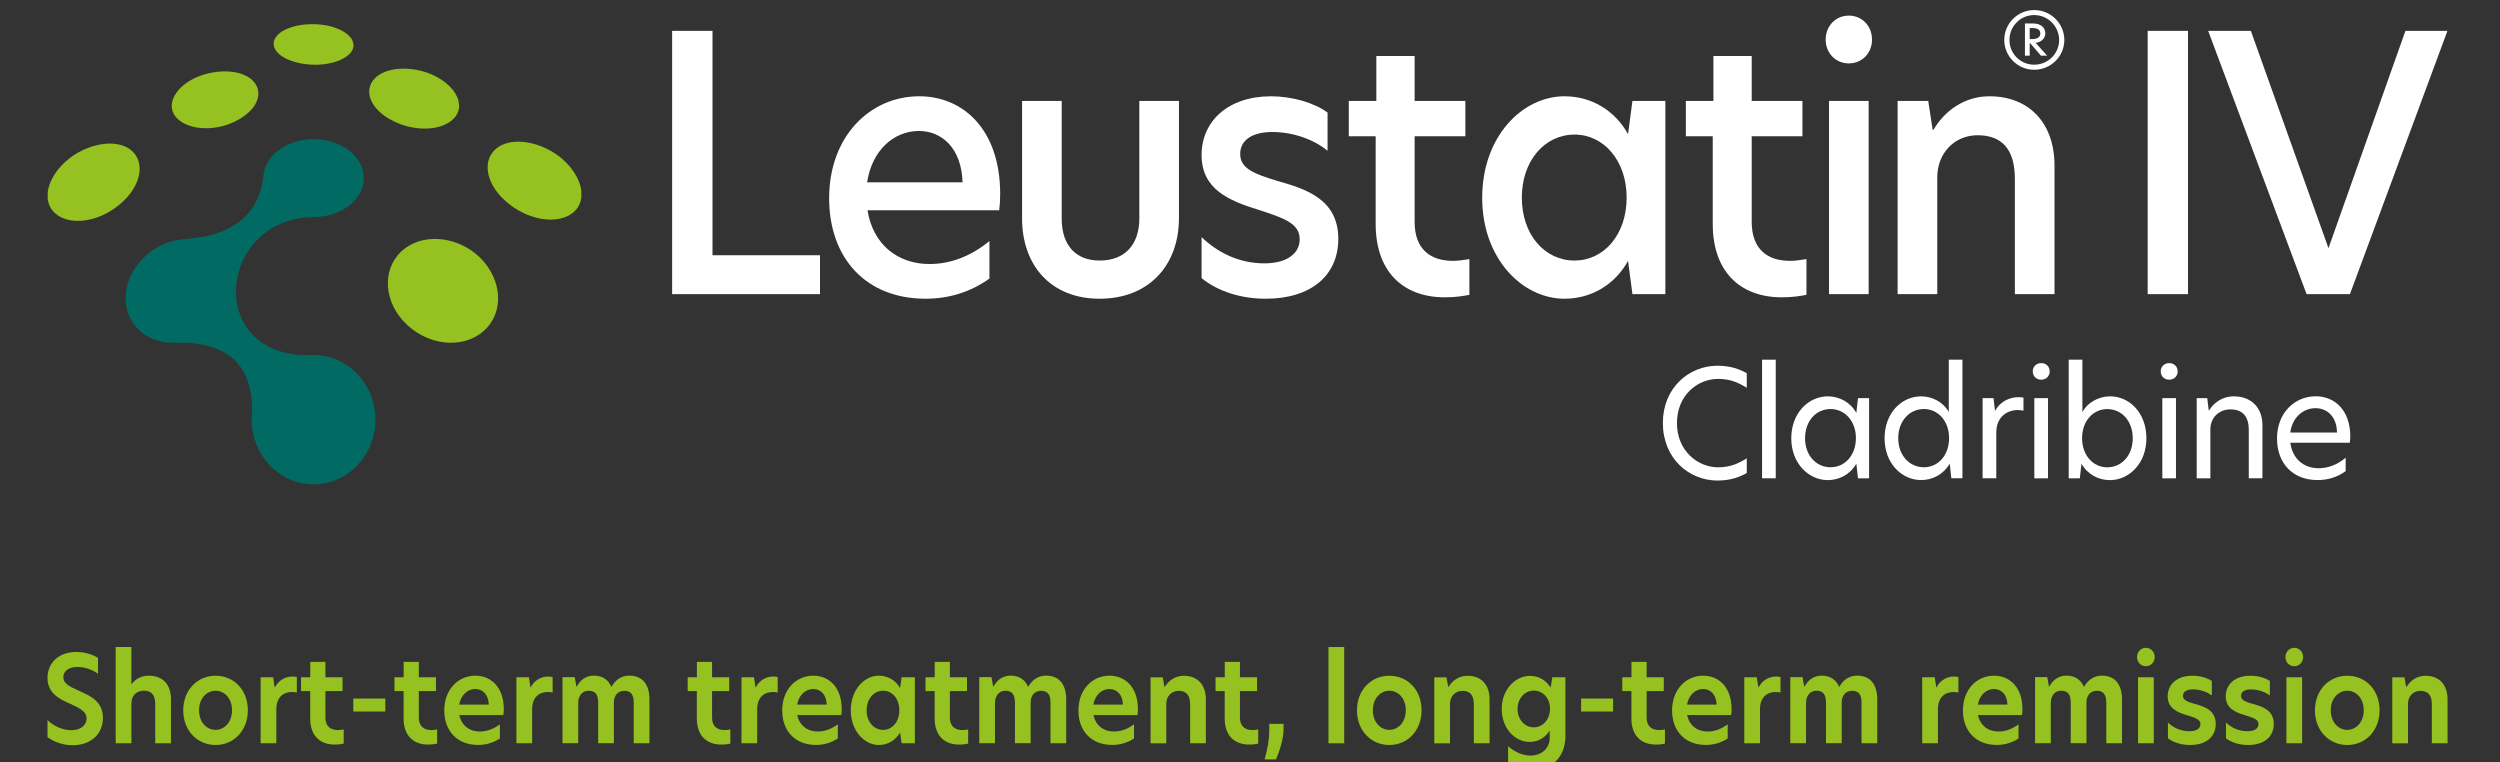 <?xml version="1.0" encoding="utf-8"?>
<!-- Generator: Adobe Illustrator 26.0.3, SVG Export Plug-In . SVG Version: 6.00 Build 0)  -->
<svg version="1.1" id="Layer_1" xmlns="http://www.w3.org/2000/svg" xmlns:xlink="http://www.w3.org/1999/xlink" x="0px" y="0px"
	 viewBox="0 0 410 125" style="enable-background:new 0 0 410 125;" xml:space="preserve">
<rect x="0" y="0" width="410" height="125" fill="#333333" stroke="none"/>
<style type="text/css">
	.st0{fill:#FFFFFF;}
	.st1{fill:#95C121;}
	.st2{fill-rule:evenodd;clip-rule:evenodd;fill:#006A63;}
	.st3{fill-rule:evenodd;clip-rule:evenodd;fill:#95C121;}
</style>
<g>
	<g>
		<g>
			<path class="st0" d="M110.24,5.06h6.61v36.8h17.63v6.38h-24.25V5.06z"/>
			<path class="st0" d="M163.87,34.48h-21.6c0.88,5.57,4.9,8.82,10.19,8.82c3.42,0,6.78-1.28,9.81-3.77v6.15
				c-3.09,2.21-6.61,3.31-10.47,3.31c-9.86,0-15.82-6.73-15.82-16.48c0-10.16,6.72-16.72,14.77-16.72c7.27,0,13.28,5.52,13.28,16.02
				C164.03,32.8,163.98,33.67,163.87,34.48z M157.86,29.9c-0.17-5.63-3.42-8.42-7.16-8.42c-4.13,0-7.71,3.19-8.49,8.42H157.86z"/>
			<path class="st0" d="M167.62,35.82V16.55h6.5v19.33c0,4.35,2.31,6.85,6.23,6.85c4.02,0,6.5-2.5,6.5-6.91V16.55h6.5v19.21
				c0,7.78-4.96,13.23-13.01,13.23C172.36,49,167.62,43.54,167.62,35.82z"/>
			<path class="st0" d="M217.72,18.46v6.27c-2.15-1.8-5.57-3.08-9.04-3.08c-3.42,0-5.29,1.39-5.29,3.6c0,2.38,2.26,3.25,6.06,4.41
				c4.74,1.33,10.03,3.02,10.03,9.52c0,5.98-4.46,9.81-11.9,9.81c-4.02,0-7.77-1.16-10.52-3.37v-6.73c2.48,2.38,5.95,4.3,10.3,4.3
				c3.69,0,5.79-1.62,5.79-3.95c0-2.61-2.59-3.48-6.72-4.82c-4.9-1.51-9.37-3.37-9.37-9c0-5.51,4.3-9.63,11.41-9.63
				C211.93,15.8,215.51,16.84,217.72,18.46z"/>
			<path class="st0" d="M232,16.55h8.32v5.8H232V36.4c0,4.53,2.65,6.38,6.28,6.38c0.83,0,1.71-0.12,2.7-0.29v5.86
				c-0.83,0.17-2.2,0.41-4.02,0.41c-7.11,0-11.35-4.47-11.35-12.01V22.35h-4.41v-5.8h4.52V9.18H232V16.55z"/>
			<path class="st0" d="M243.08,32.45c0-10.1,6.61-16.66,13.5-16.66c4.41,0,8.27,2.32,10.42,6.21l0.72-5.45h5.4v31.69h-5.4
				l-0.72-5.46c-2.15,3.89-6.01,6.21-10.42,6.21C249.69,49,243.08,42.44,243.08,32.45z M266.77,32.4c0-6.04-3.75-10.33-8.54-10.33
				c-4.9,0-8.65,4.3-8.65,10.33c0,6.09,3.75,10.33,8.65,10.33C263.03,42.73,266.77,38.49,266.77,32.4z"/>
			<path class="st0" d="M287.28,16.55h8.32v5.8h-8.32V36.4c0,4.53,2.65,6.38,6.28,6.38c0.83,0,1.71-0.12,2.7-0.29v5.86
				c-0.83,0.17-2.2,0.41-4.02,0.41c-7.11,0-11.35-4.47-11.35-12.01V22.35h-4.41v-5.8H281V9.18h6.28V16.55z"/>
			<path class="st0" d="M299.41,6.51c0-2.26,1.65-3.95,3.8-3.95s3.8,1.68,3.8,3.95c0,2.21-1.65,3.89-3.8,3.89
				S299.41,8.71,299.41,6.51z M299.96,16.55h6.5v31.69h-6.5V16.55z"/>
			<path class="st0" d="M336.94,27.17v21.07h-6.5V29.38c0-4.88-2.09-7.2-6.12-7.2c-3.75,0-6.61,2.9-6.61,6.91v19.15h-6.5V16.55h5.02
				l0.72,4.7h0.17c1.71-2.96,4.96-5.46,9.15-5.46C332.81,15.8,336.94,20.21,336.94,27.17z"/>
			<path class="st0" d="M352.22,5.06h6.61v43.18h-6.61V5.06z"/>
			<path class="st0" d="M385.39,48.24h-7.11L362.14,5.06h7l12.73,35.64l12.62-35.64h6.89L385.39,48.24z"/>
		</g>
		<g>
			<path class="st0" d="M338.55,6.56c0,2.66-2.19,4.88-4.93,4.88c-2.76,0-4.92-2.23-4.92-4.88c0-2.68,2.16-4.91,4.92-4.91
				C336.36,1.65,338.55,3.88,338.55,6.56z M337.7,6.56c0-2.21-1.8-4.09-4.09-4.09s-4.06,1.87-4.06,4.09c0,2.2,1.77,4.05,4.06,4.05
				S337.7,8.76,337.7,6.56z M333.84,7.03l1.89,2.1h-1.02l-1.75-2.04h-0.09v2.04h-0.78V3.85h1.34c1.32,0,2,0.71,2,1.63
				C335.42,6.39,334.64,6.94,333.84,7.03z M333.32,6.41c0.8,0,1.29-0.32,1.29-0.93c0-0.64-0.52-0.88-1.35-0.88h-0.39v1.81H333.32z"
				/>
		</g>
	</g>
	<g>
		<path class="st0" d="M281.68,78.81c-4.72,0-8.97-3.65-8.97-9.44c0-5.76,4.26-9.39,8.97-9.39c2.07,0,3.65,0.56,4.79,1.24v2.38
			c-1.44-0.9-2.77-1.46-4.69-1.46c-3.38,0-6.76,2.67-6.76,7.25c0,4.52,3.38,7.25,6.76,7.25c1.92,0,3.26-0.58,4.69-1.48v2.41
			C285.3,78.25,283.75,78.81,281.68,78.81z"/>
		<path class="st0" d="M288.98,58.99h2.24v19.45h-2.24V58.99z"/>
		<path class="st0" d="M293.77,71.88c0-4.21,2.89-6.88,5.98-6.88c1.9,0,3.7,0.95,4.69,2.72l0.27-2.43h1.82v13.16h-1.82l-0.27-2.41
			c-1,1.77-2.8,2.7-4.69,2.7C296.66,78.74,293.77,76.04,293.77,71.88z M304.37,71.85c0-2.82-1.85-4.77-4.16-4.77
			c-2.36,0-4.18,1.95-4.18,4.79c0,2.82,1.82,4.76,4.18,4.76C302.52,76.64,304.37,74.7,304.37,71.85z"/>
		<path class="st0" d="M309.07,71.88c0-4.23,2.87-6.88,5.98-6.88c1.82,0,3.65,0.93,4.55,2.58v-8.59h2.24v19.45h-1.82l-0.27-2.41
			c-1,1.77-2.82,2.7-4.69,2.7C311.96,78.74,309.07,76.06,309.07,71.88z M319.65,71.85c0-2.82-1.82-4.77-4.13-4.77
			c-2.36,0-4.21,1.95-4.21,4.79c0,2.82,1.85,4.76,4.21,4.76C317.82,76.64,319.65,74.7,319.65,71.85z"/>
		<path class="st0" d="M325.17,65.29h1.77l0.24,2.09h0.02c0.9-1.7,2.6-2.24,3.77-2.24c0.34,0,0.61,0.02,0.88,0.07v2.14
			c-0.29-0.05-0.61-0.1-0.93-0.1c-1.75,0-3.53,1.12-3.53,3.7v7.49h-2.24V65.29z"/>
		<path class="st0" d="M333.37,60.91c0-0.78,0.58-1.36,1.39-1.36s1.39,0.58,1.39,1.36s-0.58,1.36-1.39,1.36
			S333.37,61.69,333.37,60.91z M333.63,65.29h2.24v13.16h-2.24V65.29z"/>
		<path class="st0" d="M341.51,67.6c0.9-1.68,2.75-2.6,4.57-2.6c3.09,0,5.93,2.65,5.93,6.88c0,4.18-2.89,6.86-5.98,6.86
			c-1.9,0-3.67-0.93-4.67-2.7l-0.27,2.41h-1.82V58.99h2.24V67.6z M341.46,71.85c0,2.84,1.82,4.79,4.13,4.79
			c2.36,0,4.18-1.95,4.18-4.76c0-2.85-1.82-4.79-4.18-4.79C343.29,67.09,341.46,69.03,341.46,71.85z"/>
		<path class="st0" d="M354.36,60.91c0-0.78,0.58-1.36,1.39-1.36c0.8,0,1.39,0.58,1.39,1.36s-0.58,1.36-1.39,1.36
			C354.94,62.27,354.36,61.69,354.36,60.91z M354.62,65.29h2.24v13.16h-2.24V65.29z"/>
		<path class="st0" d="M371.04,69.74v8.7h-2.24v-7.9c0-2.31-1.05-3.4-3.02-3.4c-1.87,0-3.28,1.36-3.28,3.28v8.03h-2.24V65.29h1.73
			l0.24,2h0.07c0.75-1.22,2.16-2.29,4.04-2.29C369.19,65,371.04,66.84,371.04,69.74z"/>
		<path class="st0" d="M385.37,72.61h-9.75c0.32,2.6,2.16,4.18,4.64,4.18c1.51,0,3.07-0.56,4.43-1.73v2.21
			c-1.34,0.97-2.89,1.46-4.6,1.46c-4.09,0-6.66-2.75-6.66-6.81c0-4.26,2.94-6.93,6.35-6.93c3.11,0,5.67,2.29,5.67,6.61
			C385.44,72,385.41,72.32,385.37,72.61z M383.27,70.93c-0.05-2.72-1.73-3.99-3.53-3.99c-2.02,0-3.82,1.53-4.13,3.99H383.27z"/>
	</g>
	<g>
		<path class="st1" d="M16.07,107.9v2.6c-0.93-0.71-2.26-1.12-3.4-1.12c-1.29,0-2.28,0.59-2.28,1.67c0,1,0.84,1.47,2.45,2.19
			c2.02,0.88,4.04,1.81,4.04,4.49c0,2.72-2.06,4.49-4.96,4.49c-1.7,0-3.22-0.63-4.13-1.34v-2.78c0.97,0.97,2.47,1.65,3.91,1.65
			c1.42,0,2.49-0.73,2.49-1.93c0-1.1-0.99-1.63-2.64-2.38c-1.83-0.81-3.76-1.75-3.76-4.27c0-2.56,1.94-4.25,4.75-4.25
			C13.92,106.92,15.17,107.33,16.07,107.9z"/>
		<path class="st1" d="M21.55,112.19h0.04c0.58-0.81,1.61-1.38,2.8-1.38c2.23,0,3.65,1.36,3.65,3.88v7.21h-2.58v-6.42
			c0-1.5-0.62-2.21-1.85-2.21c-1.14,0-2.06,0.71-2.06,2.09v6.54h-2.58v-15.79h2.58V112.19z"/>
		<path class="st1" d="M30.05,116.49c0-3.33,2.32-5.67,5.31-5.67c3.01,0,5.29,2.34,5.29,5.67c0,3.31-2.28,5.69-5.29,5.69
			C32.35,122.18,30.05,119.81,30.05,116.49z M38.05,116.49c0-2.05-1.31-3.21-2.69-3.21c-1.38,0-2.71,1.16-2.71,3.21
			s1.33,3.21,2.71,3.21C36.74,119.69,38.05,118.51,38.05,116.49z"/>
		<path class="st1" d="M42.73,111.07h2.06l0.26,1.65h0.04c0.69-1.34,1.93-1.77,2.84-1.77c0.28,0,0.52,0.02,0.75,0.08v2.54
			c-0.28-0.06-0.54-0.08-0.82-0.08c-1.29,0-2.54,0.77-2.54,2.83v5.57h-2.58V111.07z"/>
		<path class="st1" d="M53.37,111.07h2.81v2.26h-2.81v4.37c0,1.46,0.88,2.03,2.08,2.03c0.28,0,0.6-0.04,0.92-0.1v2.32
			c-0.34,0.08-0.8,0.16-1.48,0.16c-2.56,0-4.02-1.62-4.02-4.27v-4.51h-1.5v-2.26h1.51v-2.52h2.49V111.07z"/>
		<path class="st1" d="M57.94,114.56h5.25v2.13h-5.25V114.56z"/>
		<path class="st1" d="M68.69,111.07h2.81v2.26h-2.81v4.37c0,1.46,0.88,2.03,2.08,2.03c0.28,0,0.6-0.04,0.92-0.1v2.32
			c-0.34,0.08-0.8,0.16-1.48,0.16c-2.56,0-4.02-1.62-4.02-4.27v-4.51h-1.5v-2.26h1.51v-2.52h2.49V111.07z"/>
		<path class="st1" d="M82.55,117.27h-7.22c0.36,1.73,1.68,2.7,3.38,2.7c1.14,0,2.26-0.43,3.27-1.18v2.32
			c-1.05,0.69-2.26,1.06-3.57,1.06c-3.48,0-5.55-2.34-5.55-5.65c0-3.47,2.3-5.71,5.1-5.71c2.56,0,4.66,1.89,4.66,5.47
			C82.62,116.66,82.59,116.98,82.55,117.27z M80.16,115.56c-0.04-1.67-1.01-2.56-2.21-2.56c-1.27,0-2.36,0.98-2.64,2.56H80.16z"/>
		<path class="st1" d="M84.68,111.07h2.06l0.26,1.65h0.04c0.69-1.34,1.93-1.77,2.84-1.77c0.28,0,0.52,0.02,0.75,0.08v2.54
			c-0.28-0.06-0.54-0.08-0.82-0.08c-1.29,0-2.54,0.77-2.54,2.83v5.57h-2.58V111.07z"/>
		<path class="st1" d="M106.51,114.71v7.19h-2.58v-6.66c0-1.3-0.45-1.95-1.55-1.95c-1.1,0-1.7,0.87-1.7,1.87v6.73h-2.58v-6.66
			c0-1.3-0.45-1.95-1.57-1.95s-1.7,0.94-1.7,1.99v6.61h-2.58v-10.83h2l0.28,1.54h0.06c0.52-0.98,1.44-1.79,2.8-1.79
			c1.46,0,2.38,0.71,2.88,1.85c0.65-1.14,1.63-1.85,2.95-1.85C105.46,110.81,106.51,112.37,106.51,114.71z"/>
		<path class="st1" d="M116.78,111.07h2.81v2.26h-2.81v4.37c0,1.46,0.88,2.03,2.08,2.03c0.28,0,0.6-0.04,0.92-0.1v2.32
			c-0.34,0.08-0.8,0.16-1.48,0.16c-2.56,0-4.02-1.62-4.02-4.27v-4.51h-1.5v-2.26h1.51v-2.52h2.49V111.07z"/>
		<path class="st1" d="M121.59,111.07h2.06l0.26,1.65h0.04c0.69-1.34,1.93-1.77,2.84-1.77c0.28,0,0.52,0.02,0.75,0.08v2.54
			c-0.28-0.06-0.54-0.08-0.82-0.08c-1.29,0-2.54,0.77-2.54,2.83v5.57h-2.58V111.07z"/>
		<path class="st1" d="M137.97,117.27h-7.22c0.36,1.73,1.68,2.7,3.38,2.7c1.14,0,2.26-0.43,3.27-1.18v2.32
			c-1.05,0.69-2.26,1.06-3.57,1.06c-3.48,0-5.55-2.34-5.55-5.65c0-3.47,2.3-5.71,5.1-5.71c2.56,0,4.66,1.89,4.66,5.47
			C138.05,116.66,138.01,116.98,137.97,117.27z M135.58,115.56c-0.04-1.67-1.01-2.56-2.21-2.56c-1.27,0-2.36,0.98-2.64,2.56H135.58z
			"/>
		<path class="st1" d="M139.53,116.5c0-3.45,2.26-5.69,4.6-5.69c1.51,0,2.77,0.79,3.48,2.03l0.26-1.77h2.17v10.83h-2.17l-0.26-1.77
			c-0.71,1.24-1.96,2.05-3.48,2.05C141.79,122.18,139.53,119.91,139.53,116.5z M147.49,116.49c0-1.89-1.14-3.21-2.65-3.21
			c-1.55,0-2.71,1.34-2.71,3.21c0,1.87,1.16,3.21,2.71,3.21C146.35,119.69,147.49,118.37,147.49,116.49z"/>
		<path class="st1" d="M155.78,111.07h2.81v2.26h-2.81v4.37c0,1.46,0.88,2.03,2.08,2.03c0.28,0,0.6-0.04,0.92-0.1v2.32
			c-0.34,0.08-0.8,0.16-1.48,0.16c-2.56,0-4.02-1.62-4.02-4.27v-4.51h-1.5v-2.26h1.51v-2.52h2.49V111.07z"/>
		<path class="st1" d="M174.86,114.71v7.19h-2.58v-6.66c0-1.3-0.45-1.95-1.55-1.95c-1.1,0-1.7,0.87-1.7,1.87v6.73h-2.58v-6.66
			c0-1.3-0.45-1.95-1.57-1.95c-1.12,0-1.7,0.94-1.7,1.99v6.61h-2.58v-10.83h2l0.28,1.54h0.06c0.52-0.98,1.44-1.79,2.8-1.79
			c1.46,0,2.38,0.71,2.88,1.85c0.65-1.14,1.63-1.85,2.95-1.85C173.81,110.81,174.86,112.37,174.86,114.71z"/>
		<path class="st1" d="M186.55,117.27h-7.22c0.36,1.73,1.68,2.7,3.38,2.7c1.14,0,2.26-0.43,3.27-1.18v2.32
			c-1.05,0.69-2.26,1.06-3.57,1.06c-3.48,0-5.55-2.34-5.55-5.65c0-3.47,2.3-5.71,5.1-5.71c2.56,0,4.66,1.89,4.66,5.47
			C186.63,116.66,186.59,116.98,186.55,117.27z M184.16,115.56c-0.04-1.67-1.01-2.56-2.21-2.56c-1.27,0-2.36,0.98-2.64,2.56H184.16z
			"/>
		<path class="st1" d="M197.76,114.67v7.23h-2.58v-6.4c0-1.5-0.64-2.2-1.87-2.2c-1.18,0-2.04,0.88-2.04,2.13v6.48h-2.58v-10.83h2
			l0.28,1.56h0.06c0.6-1,1.68-1.81,3.1-1.81C196.37,110.81,197.76,112.29,197.76,114.67z"/>
		<path class="st1" d="M203.35,111.07h2.81v2.26h-2.81v4.37c0,1.46,0.88,2.03,2.08,2.03c0.28,0,0.6-0.04,0.92-0.1v2.32
			c-0.34,0.08-0.8,0.16-1.48,0.16c-2.56,0-4.02-1.62-4.02-4.27v-4.51h-1.5v-2.26h1.51v-2.52h2.49V111.07z"/>
		<path class="st1" d="M208.16,119.73v-1.02h2.34v0.85c0,1.64-0.62,3.5-1.23,4.98h-1.87C207.86,122.86,208.16,121.39,208.16,119.73z
			"/>
		<path class="st1" d="M217.87,106.11h2.58v15.79h-2.58V106.11z"/>
		<path class="st1" d="M222.54,116.49c0-3.33,2.32-5.67,5.31-5.67c3.01,0,5.29,2.34,5.29,5.67c0,3.31-2.28,5.69-5.29,5.69
			C224.84,122.18,222.54,119.81,222.54,116.49z M230.55,116.49c0-2.05-1.31-3.21-2.69-3.21c-1.38,0-2.71,1.16-2.71,3.21
			s1.33,3.21,2.71,3.21C229.24,119.69,230.55,118.51,230.55,116.49z"/>
		<path class="st1" d="M244.29,114.67v7.23h-2.58v-6.4c0-1.5-0.64-2.2-1.87-2.2c-1.18,0-2.04,0.88-2.04,2.13v6.48h-2.58v-10.83h2
			l0.28,1.56h0.06c0.6-1,1.68-1.81,3.1-1.81C242.91,110.81,244.29,112.29,244.29,114.67z"/>
		<path class="st1" d="M254.3,112.76l0.28-1.69h2.15v9.61c0,3.62-2.39,5.63-5.53,5.63c-1.42,0-2.81-0.47-3.87-1.28v-2.66
			c1.03,0.95,2.41,1.54,3.66,1.54c1.81,0,3.16-1.16,3.16-2.9v-1.2c-0.65,1.08-1.83,1.87-3.27,1.87c-2.41,0-4.6-2.19-4.6-5.43
			c0-3.17,2.24-5.41,4.64-5.41C252.38,110.83,253.61,111.62,254.3,112.76z M248.88,116.27c0,1.69,1.14,3.01,2.67,3.01
			c1.51,0,2.65-1.34,2.65-3.05c0-1.69-1.14-2.97-2.65-2.97C250.02,113.26,248.88,114.57,248.88,116.27z"/>
		<path class="st1" d="M259.3,114.56h5.25v2.13h-5.25V114.56z"/>
		<path class="st1" d="M270.05,111.07h2.81v2.26h-2.81v4.37c0,1.46,0.88,2.03,2.08,2.03c0.28,0,0.6-0.04,0.92-0.1v2.32
			c-0.34,0.08-0.8,0.16-1.48,0.16c-2.56,0-4.02-1.62-4.02-4.27v-4.51h-1.5v-2.26h1.51v-2.52h2.49V111.07z"/>
		<path class="st1" d="M283.91,117.27h-7.22c0.36,1.73,1.68,2.7,3.38,2.7c1.14,0,2.26-0.43,3.27-1.18v2.32
			c-1.05,0.69-2.26,1.06-3.57,1.06c-3.48,0-5.55-2.34-5.55-5.65c0-3.47,2.3-5.71,5.1-5.71c2.56,0,4.66,1.89,4.66,5.47
			C283.99,116.66,283.95,116.98,283.91,117.27z M281.52,115.56c-0.04-1.67-1.01-2.56-2.21-2.56c-1.27,0-2.36,0.98-2.64,2.56H281.52z
			"/>
		<path class="st1" d="M286.05,111.07h2.06l0.26,1.65h0.04c0.69-1.34,1.93-1.77,2.84-1.77c0.28,0,0.52,0.02,0.75,0.08v2.54
			c-0.28-0.06-0.54-0.08-0.82-0.08c-1.29,0-2.54,0.77-2.54,2.83v5.57h-2.58V111.07z"/>
		<path class="st1" d="M307.87,114.71v7.19h-2.58v-6.66c0-1.3-0.45-1.95-1.55-1.95c-1.1,0-1.7,0.87-1.7,1.87v6.73h-2.58v-6.66
			c0-1.3-0.45-1.95-1.57-1.95c-1.12,0-1.7,0.94-1.7,1.99v6.61h-2.58v-10.83h2l0.28,1.54h0.06c0.52-0.98,1.44-1.79,2.8-1.79
			c1.46,0,2.38,0.71,2.88,1.85c0.65-1.14,1.63-1.85,2.95-1.85C306.82,110.81,307.87,112.37,307.87,114.71z"/>
		<path class="st1" d="M315.23,111.07h2.06l0.26,1.65h0.04c0.69-1.34,1.93-1.77,2.84-1.77c0.28,0,0.52,0.02,0.75,0.08v2.54
			c-0.28-0.06-0.54-0.08-0.82-0.08c-1.29,0-2.54,0.77-2.54,2.83v5.57h-2.58V111.07z"/>
		<path class="st1" d="M331.61,117.27h-7.22c0.36,1.73,1.68,2.7,3.38,2.7c1.14,0,2.26-0.43,3.27-1.18v2.32
			c-1.05,0.69-2.26,1.06-3.57,1.06c-3.48,0-5.55-2.34-5.55-5.65c0-3.47,2.3-5.71,5.1-5.71c2.56,0,4.66,1.89,4.66,5.47
			C331.69,116.66,331.65,116.98,331.61,117.27z M329.22,115.56c-0.04-1.67-1.01-2.56-2.21-2.56c-1.27,0-2.36,0.98-2.64,2.56H329.22z
			"/>
		<path class="st1" d="M348.01,114.71v7.19h-2.58v-6.66c0-1.3-0.45-1.95-1.55-1.95c-1.1,0-1.7,0.87-1.7,1.87v6.73h-2.58v-6.66
			c0-1.3-0.45-1.95-1.57-1.95s-1.7,0.94-1.7,1.99v6.61h-2.58v-10.83h2l0.28,1.54h0.06c0.52-0.98,1.44-1.79,2.8-1.79
			c1.46,0,2.38,0.71,2.88,1.85c0.65-1.14,1.63-1.85,2.95-1.85C346.97,110.81,348.01,112.37,348.01,114.71z"/>
		<path class="st1" d="M350.47,107.76c0-0.85,0.64-1.52,1.46-1.52c0.8,0,1.44,0.67,1.44,1.52c0,0.85-0.64,1.5-1.44,1.5
			C351.11,109.26,350.47,108.61,350.47,107.76z M350.64,111.07h2.58v10.83h-2.58V111.07z"/>
		<path class="st1" d="M362.74,111.68v2.38c-0.73-0.57-1.93-1-3.1-1c-1.05,0-1.63,0.41-1.63,1.06c0,0.69,0.67,0.97,1.93,1.32
			c1.65,0.45,3.44,1.05,3.44,3.29c0,2.09-1.55,3.45-4.21,3.45c-1.44,0-2.71-0.41-3.63-1.1v-2.58c0.84,0.79,2.02,1.42,3.52,1.42
			c1.16,0,1.81-0.45,1.81-1.16c0-0.77-0.8-1.02-2.19-1.46c-1.66-0.49-3.18-1.16-3.18-3.11c0-1.95,1.51-3.37,4.04-3.37
			C360.74,110.81,361.97,111.15,362.74,111.68z"/>
		<path class="st1" d="M372.26,111.68v2.38c-0.73-0.57-1.93-1-3.1-1c-1.05,0-1.63,0.41-1.63,1.06c0,0.69,0.67,0.97,1.93,1.32
			c1.65,0.45,3.44,1.05,3.44,3.29c0,2.09-1.55,3.45-4.21,3.45c-1.44,0-2.71-0.41-3.63-1.1v-2.58c0.84,0.79,2.02,1.42,3.52,1.42
			c1.16,0,1.81-0.45,1.81-1.16c0-0.77-0.8-1.02-2.19-1.46c-1.66-0.49-3.18-1.16-3.18-3.11c0-1.95,1.51-3.37,4.04-3.37
			C370.26,110.81,371.49,111.15,372.26,111.68z"/>
		<path class="st1" d="M374.81,107.76c0-0.85,0.64-1.52,1.46-1.52c0.8,0,1.44,0.67,1.44,1.52c0,0.85-0.64,1.5-1.44,1.5
			C375.44,109.26,374.81,108.61,374.81,107.76z M374.97,111.07h2.58v10.83h-2.58V111.07z"/>
		<path class="st1" d="M379.65,116.49c0-3.33,2.32-5.67,5.31-5.67c3.01,0,5.29,2.34,5.29,5.67c0,3.31-2.28,5.69-5.29,5.69
			C381.95,122.18,379.65,119.81,379.65,116.49z M387.65,116.49c0-2.05-1.31-3.21-2.69-3.21c-1.38,0-2.71,1.16-2.71,3.21
			s1.33,3.21,2.71,3.21C386.34,119.69,387.65,118.51,387.65,116.49z"/>
		<path class="st1" d="M401.4,114.67v7.23h-2.58v-6.4c0-1.5-0.64-2.2-1.87-2.2c-1.18,0-2.04,0.88-2.04,2.13v6.48h-2.58v-10.83h2
			l0.28,1.56h0.06c0.6-1,1.68-1.81,3.1-1.81C400.02,110.81,401.4,112.29,401.4,114.67z"/>
	</g>
	<g>
		<g>
			<path class="st2" d="M24.19,41.68c-3.87,3.26-4.81,8.61-1.86,11.96c3.11,3.55,9.1,3.42,13.15-0.32c3.89-3.59,4.25-9,1.01-12.07
				C33.4,38.34,28.02,38.52,24.19,41.68L24.19,41.68z"/>
			<ellipse class="st2" cx="51.43" cy="29.21" rx="8.24" ry="6.39"/>
			<ellipse class="st2" cx="51.43" cy="68.83" rx="10.14" ry="10.61"/>
			<path class="st2" d="M43.22,28.79c-0.77,6.68-5.34,9.82-12.6,10.39l-4.7,8.49l3.06,8.52c8.54-0.13,12.68,3.84,12.34,11.92
				l11.17-1.73l-1.66-8.13c-17.32,0.31-15.19-22.54,0.71-22.65l0.34-6.39L43.22,28.79z"/>
		</g>
		<g>
			<path class="st3" d="M78.1,41.68c3.87,3.26,4.81,8.61,1.86,11.96c-3.11,3.55-9.1,3.42-13.15-0.32c-3.89-3.59-4.25-9-1.01-12.07
				C68.89,38.34,74.26,38.52,78.1,41.68L78.1,41.68z"/>
			<path class="st3" d="M40.66,12.6L40.66,12.6c2.53,1.55,2.28,4.5-0.86,6.59c-3.18,2.21-7.87,2.46-10.32,0.6
				c-2.28-1.71-1.49-4.62,1.59-6.52C34.06,11.49,38.28,11.18,40.66,12.6L40.66,12.6z"/>
			<path class="st3" d="M81.29,24.44c2.21-1.96,6.68-1.47,10.18,1.03c2.26,1.68,3.66,3.89,3.87,5.87v1.03
				c-0.09,0.75-0.37,1.44-0.87,2.03c-2.19,2.47-7.16,2.08-10.98-0.94C79.81,30.59,78.91,26.53,81.29,24.44L81.29,24.44z"/>
			<path class="st3" d="M61.46,12.86c1.82-1.9,5.98-2.13,9.49-0.59c2.27,1.04,3.81,2.64,4.23,4.21l0.12,0.84
				c0,0.62-0.18,1.22-0.58,1.77c-1.74,2.31-6.36,2.69-10.21,0.77C60.79,18.05,59.5,14.88,61.46,12.86L61.46,12.86z"/>
			<path class="st3" d="M45.64,5.63c1.57-1.5,5.25-2.08,8.39-1.36c2.03,0.5,3.43,1.46,3.83,2.51l0.12,0.57
				c0.02,0.43-0.13,0.87-0.47,1.29c-1.49,1.78-5.57,2.51-9.02,1.56C45.16,9.31,43.95,7.24,45.64,5.63L45.64,5.63z"/>
			<path class="st3" d="M7.82,31.57L7.82,31.57c0.21-1.94,1.57-4.1,3.75-5.75c3.42-2.51,7.85-3.03,10.03-1.11
				c2.34,2.07,1.47,6.1-2.18,8.98c-3.67,2.97-8.58,3.39-10.71,0.95c-0.51-0.58-0.8-1.27-0.89-2.02V31.57L7.82,31.57z"/>
		</g>
	</g>
</g>
</svg>
